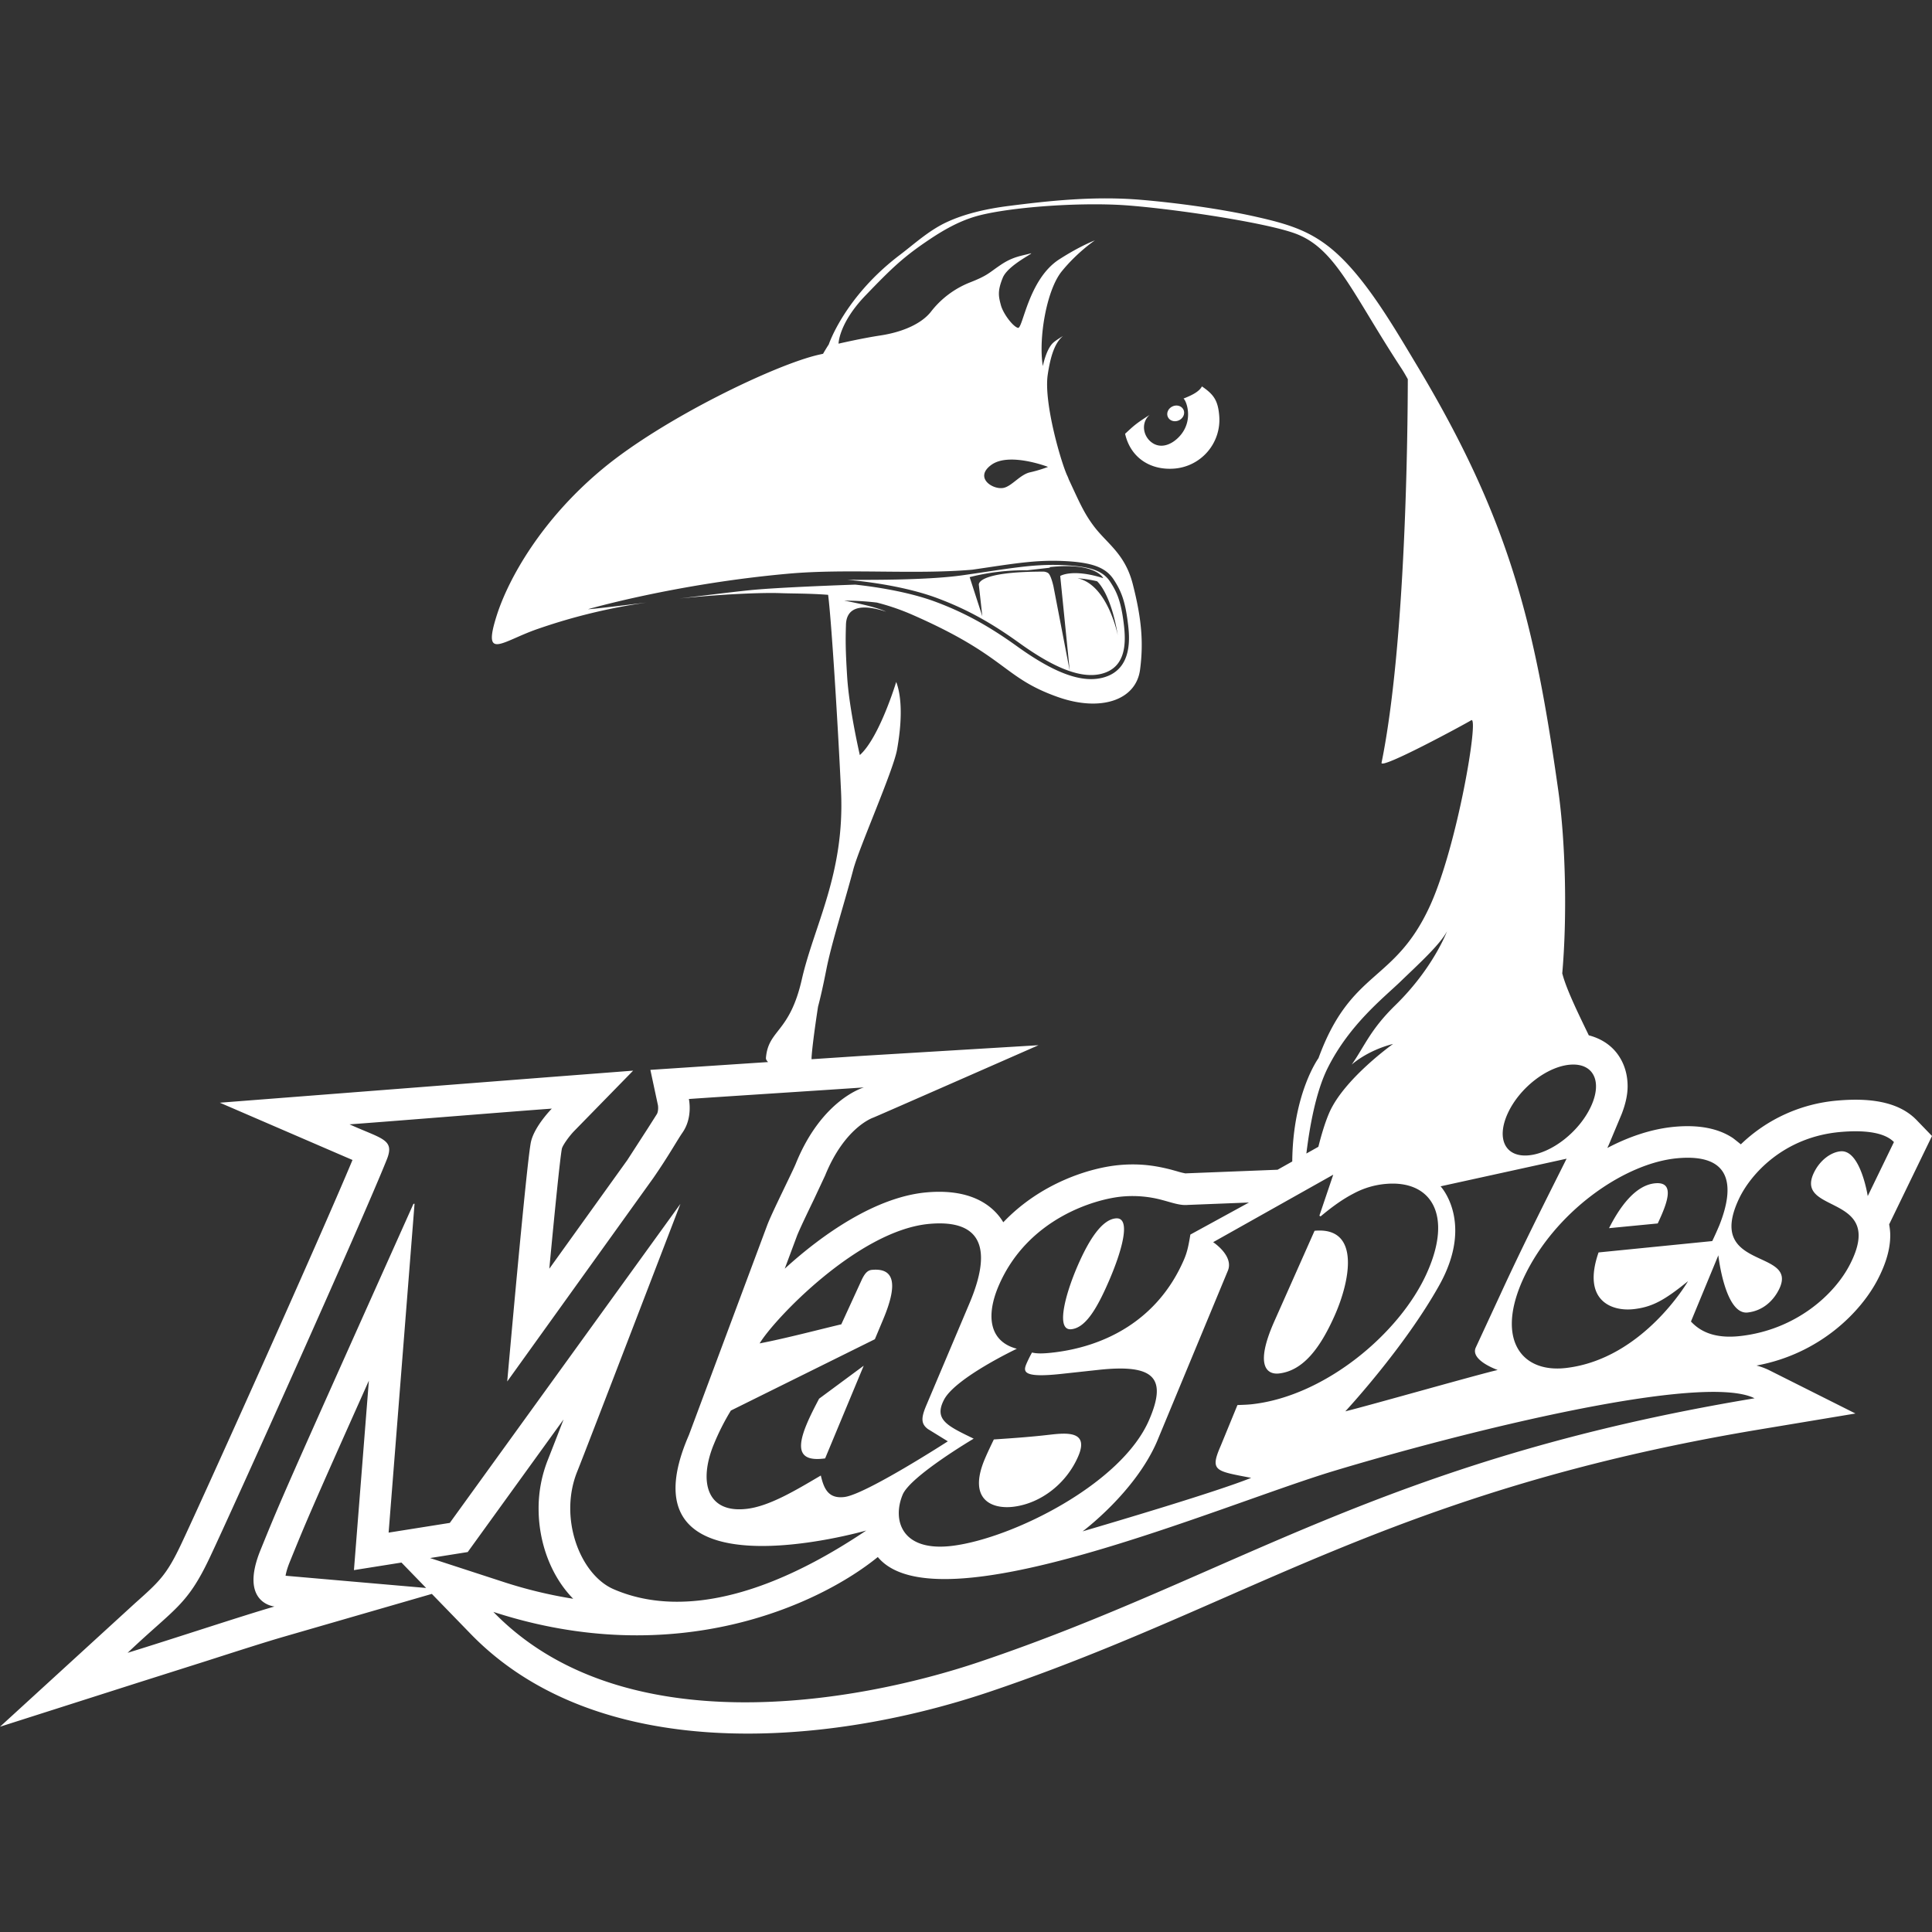 <svg clip-rule="evenodd" fill-rule="evenodd" stroke-linejoin="round" stroke-miterlimit="1.414" viewBox="0 0 100 100" xmlns="http://www.w3.org/2000/svg"><rect x="0" y="0" width="100" height="100" fill="#333333" stroke="none"/><path d="m100 58.799-.794-.822c-.823-.851-2.162-1.183-4.091-1.013a8.188 8.188 0 0 0 -5.01 2.267s-.337-.274-.419-.331c-.742-.492-1.74-.69-2.99-.58-1.152.101-2.349.493-3.501 1.099l.08-.174.658-1.572c.193-.494.312-.984.312-1.446 0-.595-.16-1.147-.48-1.61-.362-.525-.901-.865-1.529-1.029-.489-1.011-1.1-2.255-1.334-3.064l-.04-.142c.253-2.839.183-6.714-.205-9.462-1.218-8.626-2.511-13.997-7.308-21.992-.362-.603-.741-1.243-1.139-1.883-.999-1.606-2.113-3.21-3.344-4.207-1.157-.938-2.304-1.266-3.806-1.607-1.861-.423-4.174-.734-6.012-.889-2.434-.205-4.785.057-6.835.318-1.154.147-2.306.406-3.268.866-.9.431-1.642 1.12-2.359 1.662-2.872 2.174-3.689 4.64-3.689 4.64s-.153.233-.295.484l-.207.046c-2.226.498-8.034 3.284-11.188 5.897-3.177 2.63-4.891 5.697-5.498 7.608-.752 2.368.27 1.335 2.105.697a30.098 30.098 0 0 1 5.647-1.372c-1.542.189-2.835.344-3.027.344 0 0 4.546-1.32 10.392-1.84 3.052-.271 6.491.055 9.5-.204l.737-.109c1.6-.238 2.656-.395 3.918-.343 1.524.062 2.246.323 2.664.962.371.568.587 1.068.731 2.226.084.667.306 2.439-1.299 2.853a2.434 2.434 0 0 1 -.605.074c-.996 0-2.232-.55-3.822-1.693-1.476-1.061-2.733-1.749-4.202-2.3-1.499-.562-3.357-.81-4.181-.898-1.893.067-4.315.174-5.43.286-.71.071-2.165.248-3.669.433 2.107-.22 4.245-.315 5.227-.278.645.024 1.493.012 2.468.087.169 1.262.514 6.831.669 10.177.197 4.258-1.396 6.937-2.03 9.728-.635 2.792-1.73 2.58-1.857 4.061-.007.079.043.15.111.218l-6.093.404.393 1.835c.005.031.009.08.009.135 0 .112-.017.252-.077.338l-.447.704-1.073 1.66-4.036 5.621c.302-3.204.565-5.789.652-6.22.043-.17.365-.631.647-.92l3.04-3.112-4.32.332-17.072 1.327 6.042 2.609.824.355c-1.747 4.187-7.764 17.556-8.875 19.9-.754 1.592-1.132 1.929-2.385 3.046l-6.985 6.389 7.087-2.262 3.583-1.136c1.568-.503 3.049-.979 3.991-1.252l7.691-2.225 2.01 2.071c6.495 6.693 18.134 5.936 26.861 2.995 4.487-1.512 8.392-3.223 12.168-4.878 7.404-3.245 15.061-6.601 27.693-8.701l4.954-.824-4.489-2.253a3.514 3.514 0 0 0 -.633-.23c3.247-.596 5.407-2.751 6.298-4.5.418-.816.625-1.554.625-2.233 0-.197-.023-.387-.057-.573zm-49.299 27.218c-6.424 2.165-18.507 4.277-25.164-2.585 9.452 3.079 16.886-.389 19.898-2.841 3.071 3.713 17.696-2.673 23.6-4.453 6.831-2.059 19.104-5.107 21.781-3.763-19.306 3.208-26.935 9.201-40.115 13.642zm-36.494-2.864c-1.71.495-5.09 1.622-7.602 2.397 2.431-2.309 3.063-2.422 4.241-4.907 1.187-2.505 7.856-17.328 9.175-20.626.42-1.05-.235-1.055-1.929-1.821 1.738-.122 8.732-.692 10.47-.814 0 0-.892.9-1.078 1.714-.217.95-1.23 12.409-1.23 12.409l7.557-10.525c.81-1.171 1.225-1.938 1.52-2.364.541-.782.325-1.732.325-1.732 1.737-.122 7.352-.48 9.061-.6 0 0-2.168.599-3.526 3.944-.181.445-1.242 2.547-1.483 3.196l-4.052 10.858c-3.777 8.674 9.181 4.937 9.181 4.937-7.12 4.784-11.258 3.83-13.093 3.03-1.726-.762-2.842-3.685-1.862-6.094.401-.984 5.336-13.842 5.336-13.842l-11.936 16.512-3.167.503 1.342-17.022-.057.005c-6.818 15.216-6.814 15.208-7.921 17.931-1.113 2.751.728 2.911.728 2.911zm8.053-2.509 1.949-.31 4.962-6.865a239.91 239.91 0 0 1 -.805 2.068 6.792 6.792 0 0 0 -.488 2.554c0 1.776.66 3.514 1.791 4.661a23.563 23.563 0 0 1 -3.626-.876zm-7.479.916c.026-.155.082-.378.214-.705.835-2.054 1.034-2.544 4.098-9.394l-.773 9.808 2.46-.391 1.276 1.315c-2.094-.181-6.675-.58-7.275-.633zm31.941-4.197c.403-.962 3.676-2.898 3.676-2.898-1.339-.653-2.079-.972-1.535-2.016.591-1.133 3.769-2.638 3.769-2.638-1.404-.365-1.619-1.669-.946-3.248 1.501-3.51 5.035-4.513 6.419-4.632a5.848 5.848 0 0 1 2.066.186c.516.137.908.285 1.301.25l3.174-.125-3.033 1.659c-.105.646-.178.948-.344 1.328-1.359 3.115-4.107 4.497-6.852 4.788-.413.044-.733.054-1.001-.01a6.98 6.98 0 0 0 -.279.561c-.176.412-.249.767 1.794.545l1.919-.208c2.889-.314 3.578.405 2.623 2.602-1.43 3.308-7.052 6.102-10.144 6.501-2.677.345-3.154-1.337-2.607-2.645zm18.039-.869c-1.811.729-7.089 2.288-8.725 2.769 0 0 2.714-2.015 3.853-4.658l3.658-8.816c.343-.778-.754-1.494-.754-1.494l6.216-3.493-.717 2.12.062.039c.601-.501 1.129-.883 1.698-1.179a4.285 4.285 0 0 1 1.675-.503c2.355-.207 3.493 1.603 2.117 4.635-1.397 3.094-5.236 6.329-9.011 6.765-.247.029-.505.036-.783.046l-.865 2.107c-.576 1.319-.28 1.303 1.576 1.662zm-19.629-10.766c-.224.021-.362.177-.512.478l-1.074 2.341c-1.061.249-2.877.729-4.227.987.754-1.26 5.107-5.842 8.763-6.184 2.001-.187 3.624.527 2.084 4.143l-2.227 5.265c-.262.624-.275.937.087 1.208l1.034.637s-4.255 2.749-5.352 2.882c-.824.1-1.06-.415-1.222-1.112-1.285.755-2.645 1.581-3.817 1.723-2.096.254-2.509-1.411-1.724-3.333a12.17 12.17 0 0 1 .885-1.753l7.453-3.692.437-1.043c.723-1.728.636-2.661-.588-2.547zm7.335 12.26c1.401-.175 2.732-1.189 3.344-2.615.57-1.327-.617-1.211-1.503-1.109-.969.113-1.918.178-2.867.242-.165.343-.32.663-.465 1.005-.901 2.127.377 2.617 1.491 2.477zm-10.719-4.257c-.548 1.327-.348 1.936.961 1.756l1.997-4.798-2.309 1.707c-.224.426-.462.884-.649 1.335zm35.772-2.821c-1.159.271-6.627 1.832-7.886 2.141 0 0 3.051-3.28 4.866-6.533 1.816-3.253.065-5.114.065-5.114l6.522-1.43c-.825 1.654-2.23 4.416-3.4 6.966l-1.301 2.808c-.302.665 1.134 1.162 1.134 1.162zm-11.321.181c1.258-.141 2.14-1.329 2.878-2.986.811-1.817 1.36-4.623-1.035-4.4l-2.091 4.705c-1.04 2.353-.329 2.745.248 2.681zm20.639-11.142c2.81-.248 2.952 1.452 2.165 3.448a16.76 16.76 0 0 1 -.378.841l-5.884.588c-.872 2.517.702 3.055 1.796 2.937.97-.105 1.601-.449 2.835-1.45 0 0-2.331 4.033-6.319 4.494-2.331.269-3.63-1.513-2.21-4.615 1.587-3.449 5.226-6 7.995-6.243zm9.836 1.96s-.371-2.411-1.404-2.317c-.496.044-1.067.452-1.382 1.107-1.039 2.168 3.759 1.046 1.869 4.74-.795 1.561-2.791 3.382-5.659 3.712-1.381.16-2.12-.261-2.574-.749l1.417-3.427s.341 3.092 1.518 2.96c.824-.093 1.365-.655 1.638-1.228.996-2.09-3.862-.928-2.078-4.677.612-1.278 2.326-3.182 5.239-3.438 1.343-.118 2.312.046 2.772.521zm-41.223 6.892c.702-.072 1.282-.958 1.945-2.492.664-1.53 1.184-3.32.358-3.246-.724.065-1.398 1.116-1.988 2.483-.652 1.516-1.119 3.338-.315 3.255zm-13.445-14.047c.021-.42.145-1.403.335-2.645.109-.409.252-1.019.43-1.924.275-1.396.909-3.342 1.396-5.181.298-1.125 2.068-5.113 2.263-6.196.338-1.883.169-2.961-.042-3.511 0 0-.867 2.876-1.883 3.785 0 0-.55-2.368-.655-4.039-.094-1.48-.084-1.988-.063-2.707s.508-1.184 2.073-.677c0 0-.447-.25-2.16-.57a14.27 14.27 0 0 1 1.686.1 11.9 11.9 0 0 1 1.823.625c4.927 2.157 4.674 3.25 7.55 4.265 2.198.776 4.04.176 4.25-1.417.19-1.438.07-2.686-.38-4.441-.403-1.567-1.335-2.086-2.009-2.982-.517-.687-.747-1.237-1.304-2.433a1.448 1.448 0 0 0 -.062-.156c-.298-.603-1.242-3.777-1.024-5.253.185-1.258.477-1.739.792-2.008-.053.035-.369.222-.512.354-.364.337-.533 1.206-.533 1.206-.235-1.4.183-3.927.981-4.907.811-.996 1.712-1.599 1.712-1.599s-.729.266-1.841.979c-1.606 1.03-1.885 3.611-2.14 3.548s-.767-.732-.885-1.182c-.119-.45-.181-.72.098-1.409.279-.69 1.811-1.369 1.403-1.253-.408.115-.864.151-1.498.577-.634.425-.664.547-1.594.913a4.766 4.766 0 0 0 -2.03 1.522c-.455.578-1.379 1.039-2.623 1.227-.953.144-2.157.423-2.157.423s.007-1.052 1.396-2.496c1.388-1.444 1.986-2.012 3.342-2.918 1.361-.911 2.212-1.162 2.918-1.311 1.715-.361 4.568-.558 6.725-.465 2.154.093 7.741.887 9.348 1.523 2.03.803 2.876 3.088 5.413 6.959.105.16.213.347.323.546-.005 2.72-.103 13.672-1.359 19.854-.076.377 4.234-1.954 4.644-2.201s-.713 6.499-2.142 9.616c-1.837 4.006-4.074 3.25-5.766 7.874 0 0-1.328 1.82-1.358 5.349l-.76.427-4.716.186-.05.004a3.855 3.855 0 0 1 -.443-.111l-.322-.089c-.684-.173-1.513-.332-2.629-.235-1.533.133-4.099.928-6.036 2.965a3.367 3.367 0 0 0 -.14-.212c-.528-.724-1.627-1.541-3.861-1.333-2.586.242-5.327 2.134-7.312 3.947l.623-1.67c.117-.316.576-1.269.88-1.899l.587-1.254c1-2.463 2.429-2.974 2.489-2.995.086-.026 8.557-3.749 8.557-3.749l-9.15.553-2.597.172c-.001-.025-.002-.048-.001-.071zm43.667 6.493c-1.054.096-1.866 1.286-2.389 2.323l2.52-.244c.471-1.003.943-2.176-.131-2.079zm-7.629-3.625c.606-1.315 2.038-2.425 3.238-2.515 1.2-.088 1.67.871 1.062 2.171-.606 1.304-2.037 2.421-3.236 2.524-1.2.102-1.67-.863-1.064-2.18zm-3.144-9.423v-.001.001c-.368.705-1.523 1.747-2.397 2.593-.875.846-2.651 2.228-3.779 4.483-.612 1.223-.936 3.029-1.106 4.432l.59-.332.031-.018c.159-.631.351-1.275.568-1.77.771-1.757 3.299-3.553 3.299-3.553-1.375.353-2.144 1.074-2.144 1.074.674-.962.962-1.81 2.261-3.078 1.95-1.903 2.658-3.789 2.677-3.831zm-22.13-14.911c1.732 1.245 3.161 1.867 4.25 1.586 1.311-.338 1.261-1.675 1.142-2.622-.147-1.184-.376-1.644-.698-2.136-.359-.55-.971-.805-2.495-.867-1.544-.064-2.77.19-5.16.529-1.938.274-5.28.233-5.957.233 0 0 2.636.19 4.667.951 1.557.583 2.813 1.292 4.251 2.326zm.394-3.769 1.176-.134-.006-.031c2.39-.261 2.77.571 2.77.571-1.607-.507-2.227-.112-2.227-.112l.494 4.913-.843-4.371c-.03-.133-.142-.595-.278-.694a.495.495 0 0 0 -.227-.074c-3.546-.002-3.358.687-3.358.687l.18 1.625-.656-2.027a11.463 11.463 0 0 1 2.975-.353zm4.693 3.366s-.515-2.622-2.084-2.953c0 0 .451.022 1.01.154-.001 0 .708.573 1.074 2.799zm-4.54-8.438c-.502.11-.925.691-1.344.799-.552.143-1.586-.513-.66-1.185.926-.671 2.933.106 2.933.106s-.427.169-.929.28zm7.466-.193a2.531 2.531 0 0 0 2.325-2.722c-.063-.799-.281-1.114-.896-1.531-.148.276-.52.457-.954.629.156.106.57 1.219-.293 2.043-.38.364-.891.545-1.326.247s-.573-.911-.247-1.327a.883.883 0 0 1 .113-.118c-.749.475-.834.577-1.27.977.27 1.21 1.278 1.902 2.548 1.802zm.239-2.498c.223-.104.328-.349.235-.548-.093-.198-.348-.275-.57-.171-.224.104-.329.35-.236.548.093.199.348.275.571.171z" fill="#fff"/></svg>
